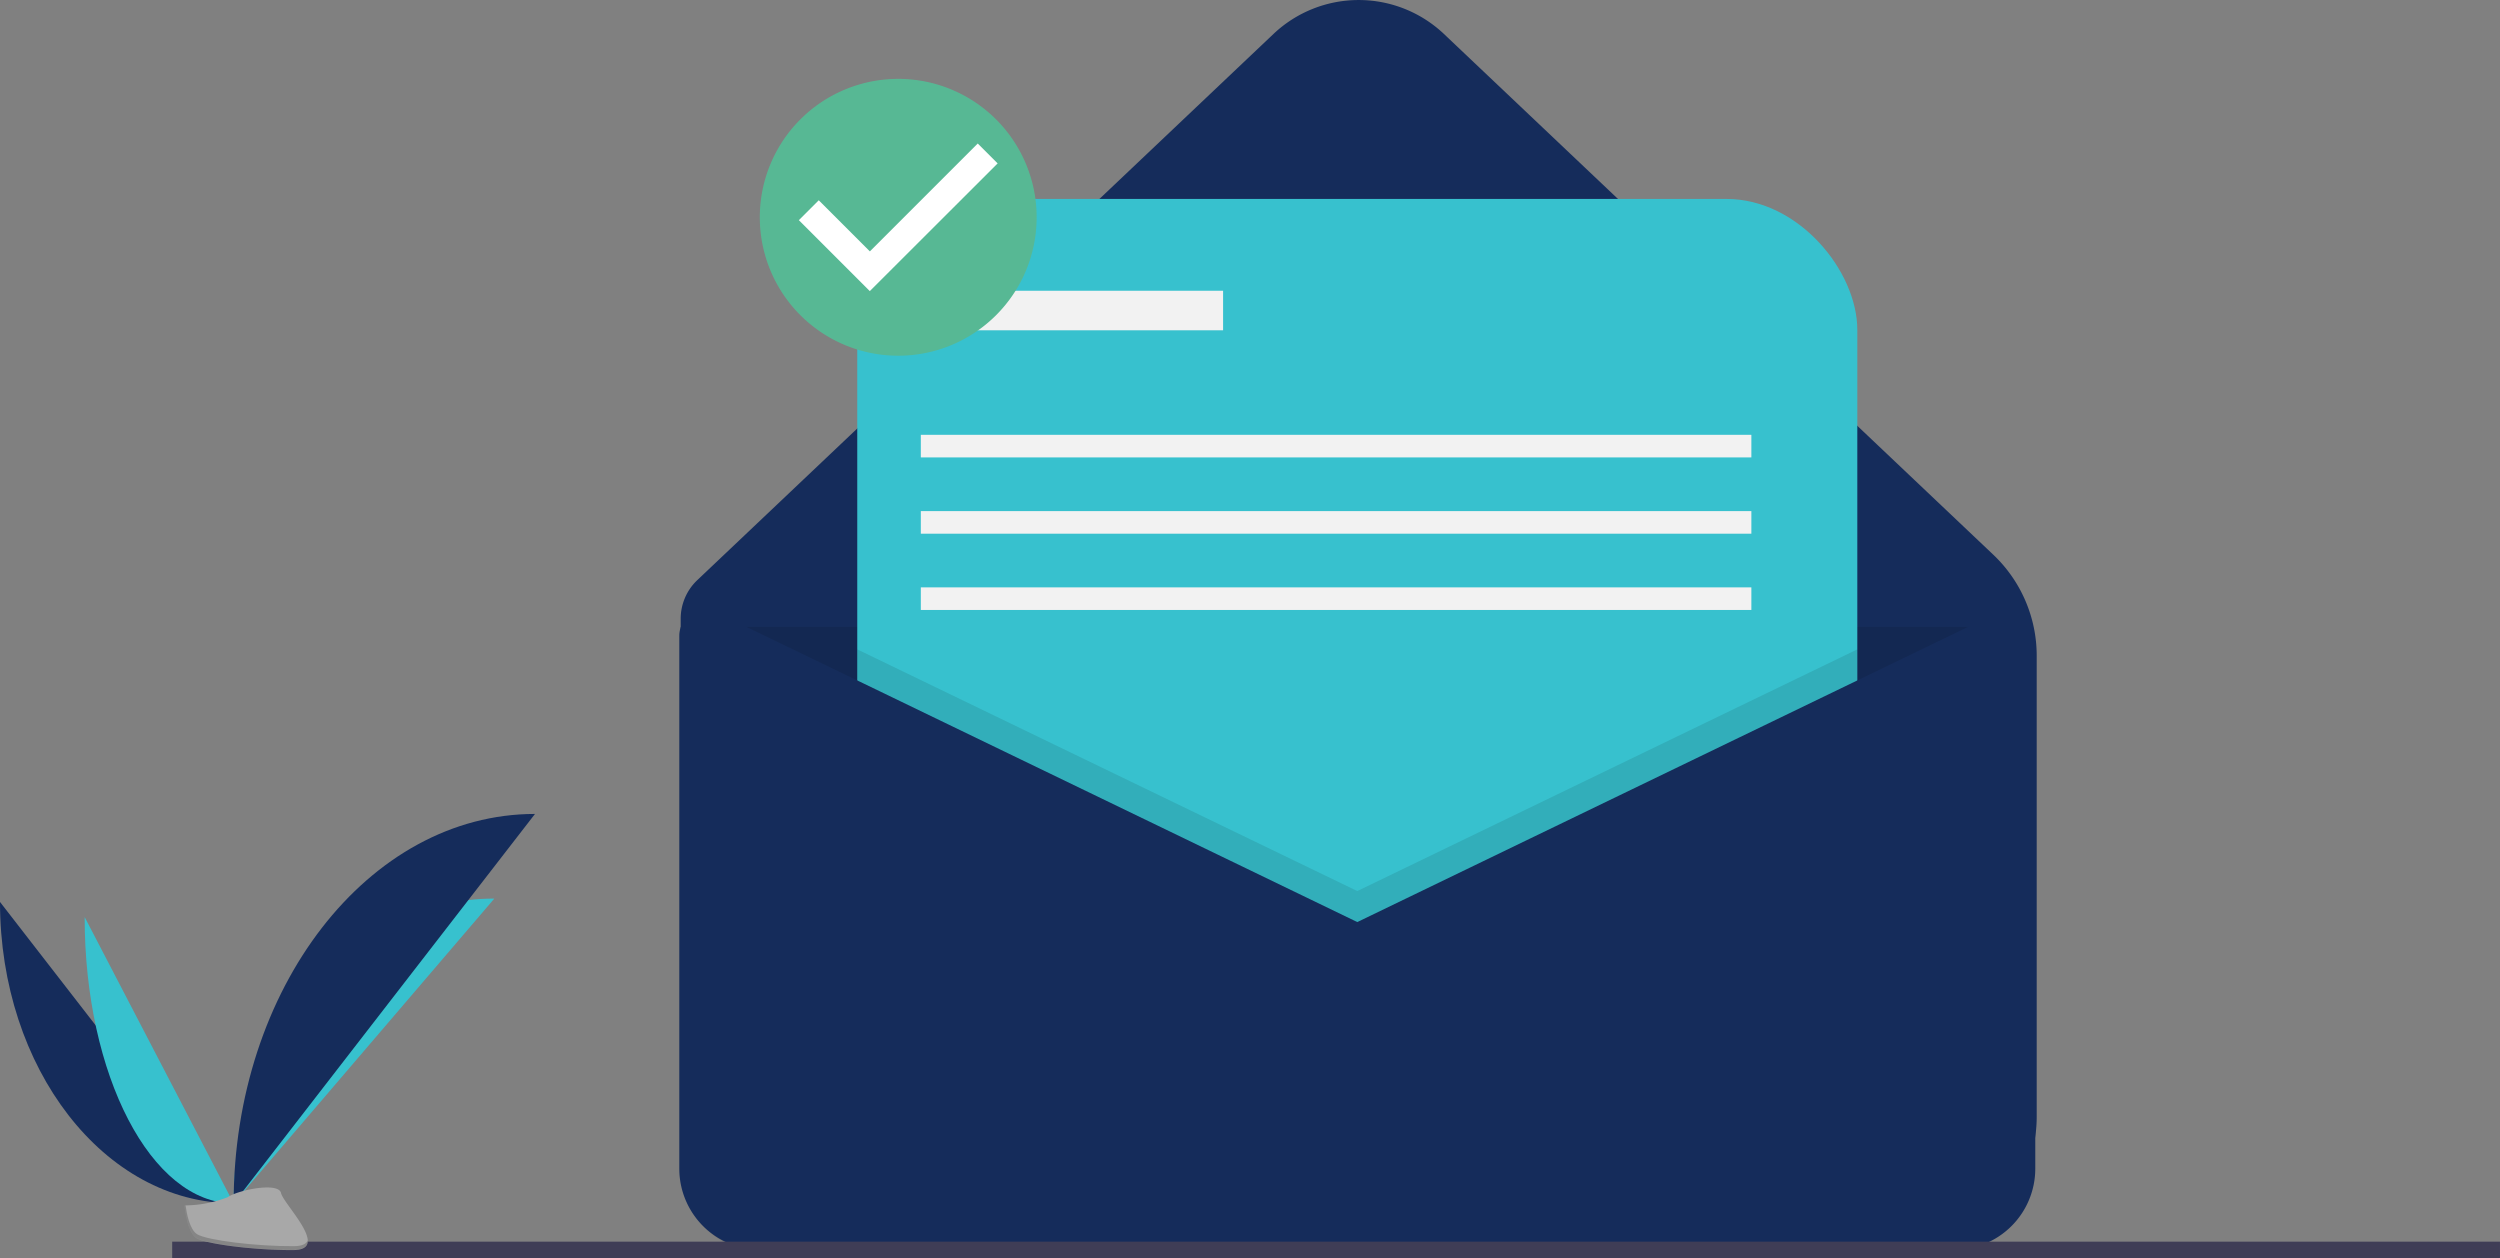 <svg xmlns="http://www.w3.org/2000/svg" width="152.812" height="76.895" viewBox="0 0 152.812 76.895">
  <rect x="0" y="0" width="152.812" height="76.895" fill="#808080" stroke="none"/>
  <g id="Group_2741" data-name="Group 2741" transform="translate(0 -28.691)">
    <path id="Path_959" data-name="Path 959" d="M408.9,387.417H342.446a8.217,8.217,0,0,1-8.217-8.217V348.756a3.255,3.255,0,0,1,1.016-2.362l35.213-33.379a7.579,7.579,0,0,1,10.428,0l33.574,31.825a8.508,8.508,0,0,1,2.655,6.175V379.2A8.217,8.217,0,0,1,408.9,387.417Z" transform="translate(-292.622 -282.244)" fill="#152c5b"/>
    <path id="Path_960" data-name="Path 960" d="M240.954,387.992h82.195v33.2a4.961,4.961,0,0,1-4.961,4.961H245.916a4.961,4.961,0,0,1-4.961-4.961Z" transform="translate(-199.347 -320.98)" opacity="0.1"/>
    <path id="Path_961" data-name="Path 961" d="M333.73,521.351" transform="translate(-292.208 -456.325)" fill="none" stroke="#3f3d56" stroke-miterlimit="10" stroke-width="1"/>
    <rect id="Rectangle_1485" data-name="Rectangle 1485" width="61.128" height="61.128" rx="8" transform="translate(52.4 40.851)" fill="#37c1ce"/>
    <path id="Path_962" data-name="Path 962" d="M364.582,395.942v33.594H303.454V395.942l30.564,14.773Z" transform="translate(-251.054 -327.558)" opacity="0.1"/>
    <path id="Path_963" data-name="Path 963" d="M375.172,545.9,336.01,526.975a1.589,1.589,0,0,0-2.28,1.431v32.567a4.961,4.961,0,0,0,4.961,4.961h72.962a4.961,4.961,0,0,0,4.961-4.961V528.964a1.939,1.939,0,0,0-2.783-1.746Z" transform="translate(-292.208 -460.848)" fill="#152c5b"/>
    <rect id="Rectangle_1486" data-name="Rectangle 1486" width="17.095" height="2.417" transform="translate(57.666 46.463)" fill="#f2f2f2"/>
    <rect id="Rectangle_1487" data-name="Rectangle 1487" width="50.767" height="1.381" transform="translate(56.285 55.269)" fill="#f2f2f2"/>
    <rect id="Rectangle_1488" data-name="Rectangle 1488" width="50.767" height="1.381" transform="translate(56.285 59.932)" fill="#f2f2f2"/>
    <rect id="Rectangle_1489" data-name="Rectangle 1489" width="50.767" height="1.381" transform="translate(56.285 64.594)" fill="#f2f2f2"/>
    <line id="Line_560" data-name="Line 560" x2="142.286" transform="translate(10.525 105.087)" fill="none" stroke="#3f3d56" stroke-miterlimit="10" stroke-width="1"/>
    <path id="Path_964" data-name="Path 964" d="M93.275,630.212c0,10.181,6.387,18.42,14.28,18.42" transform="translate(-93.275 -546.389)" fill="#152c5b"/>
    <path id="Path_965" data-name="Path 965" d="M175.975,647.64c0-10.3,7.128-18.627,15.936-18.627" transform="translate(-161.694 -545.397)" fill="#37c1ce"/>
    <path id="Path_966" data-name="Path 966" d="M123.239,635.557c0,9.671,4.073,17.5,9.106,17.5" transform="translate(-118.065 -550.811)" fill="#37c1ce"/>
    <path id="Path_967" data-name="Path 967" d="M175.975,622.851c0-13.155,8.238-23.8,18.42-23.8" transform="translate(-161.694 -520.608)" fill="#152c5b"/>
    <path id="Path_968" data-name="Path 968" d="M158.577,732.392a7.424,7.424,0,0,0,2.636-.5c.61-.435,3.115-.954,3.267-.257s3.043,3.467.757,3.485-5.313-.356-5.922-.727S158.577,732.392,158.577,732.392Z" transform="translate(-147.301 -630.019)" fill="#a8a8a8"/>
    <path id="Path_969" data-name="Path 969" d="M165.277,740.111c-2.286.018-5.313-.356-5.922-.727-.464-.283-.649-1.3-.711-1.764l-.068,0s.128,1.633.737,2,3.635.746,5.922.727c.66-.005.888-.24.875-.588C166.02,739.976,165.768,740.107,165.277,740.111Z" transform="translate(-147.301 -635.249)" opacity="0.2"/>
    <ellipse id="Ellipse_223" data-name="Ellipse 223" cx="7.08" cy="7.093" rx="7.08" ry="7.093" transform="translate(47.824 34.721)" fill="#fff"/>
    <path id="Path_985" data-name="Path 985" d="M370.691,338.851a8.461,8.461,0,1,0,8.461,8.461A8.461,8.461,0,0,0,370.691,338.851Zm-1.737,12.973-4.336-4.336,1.216-1.216,3.124,3.124,6.594-6.594,1.216,1.216Z" transform="translate(-315.787 -305.339)" fill="#57b894"/>
  </g>
</svg>
